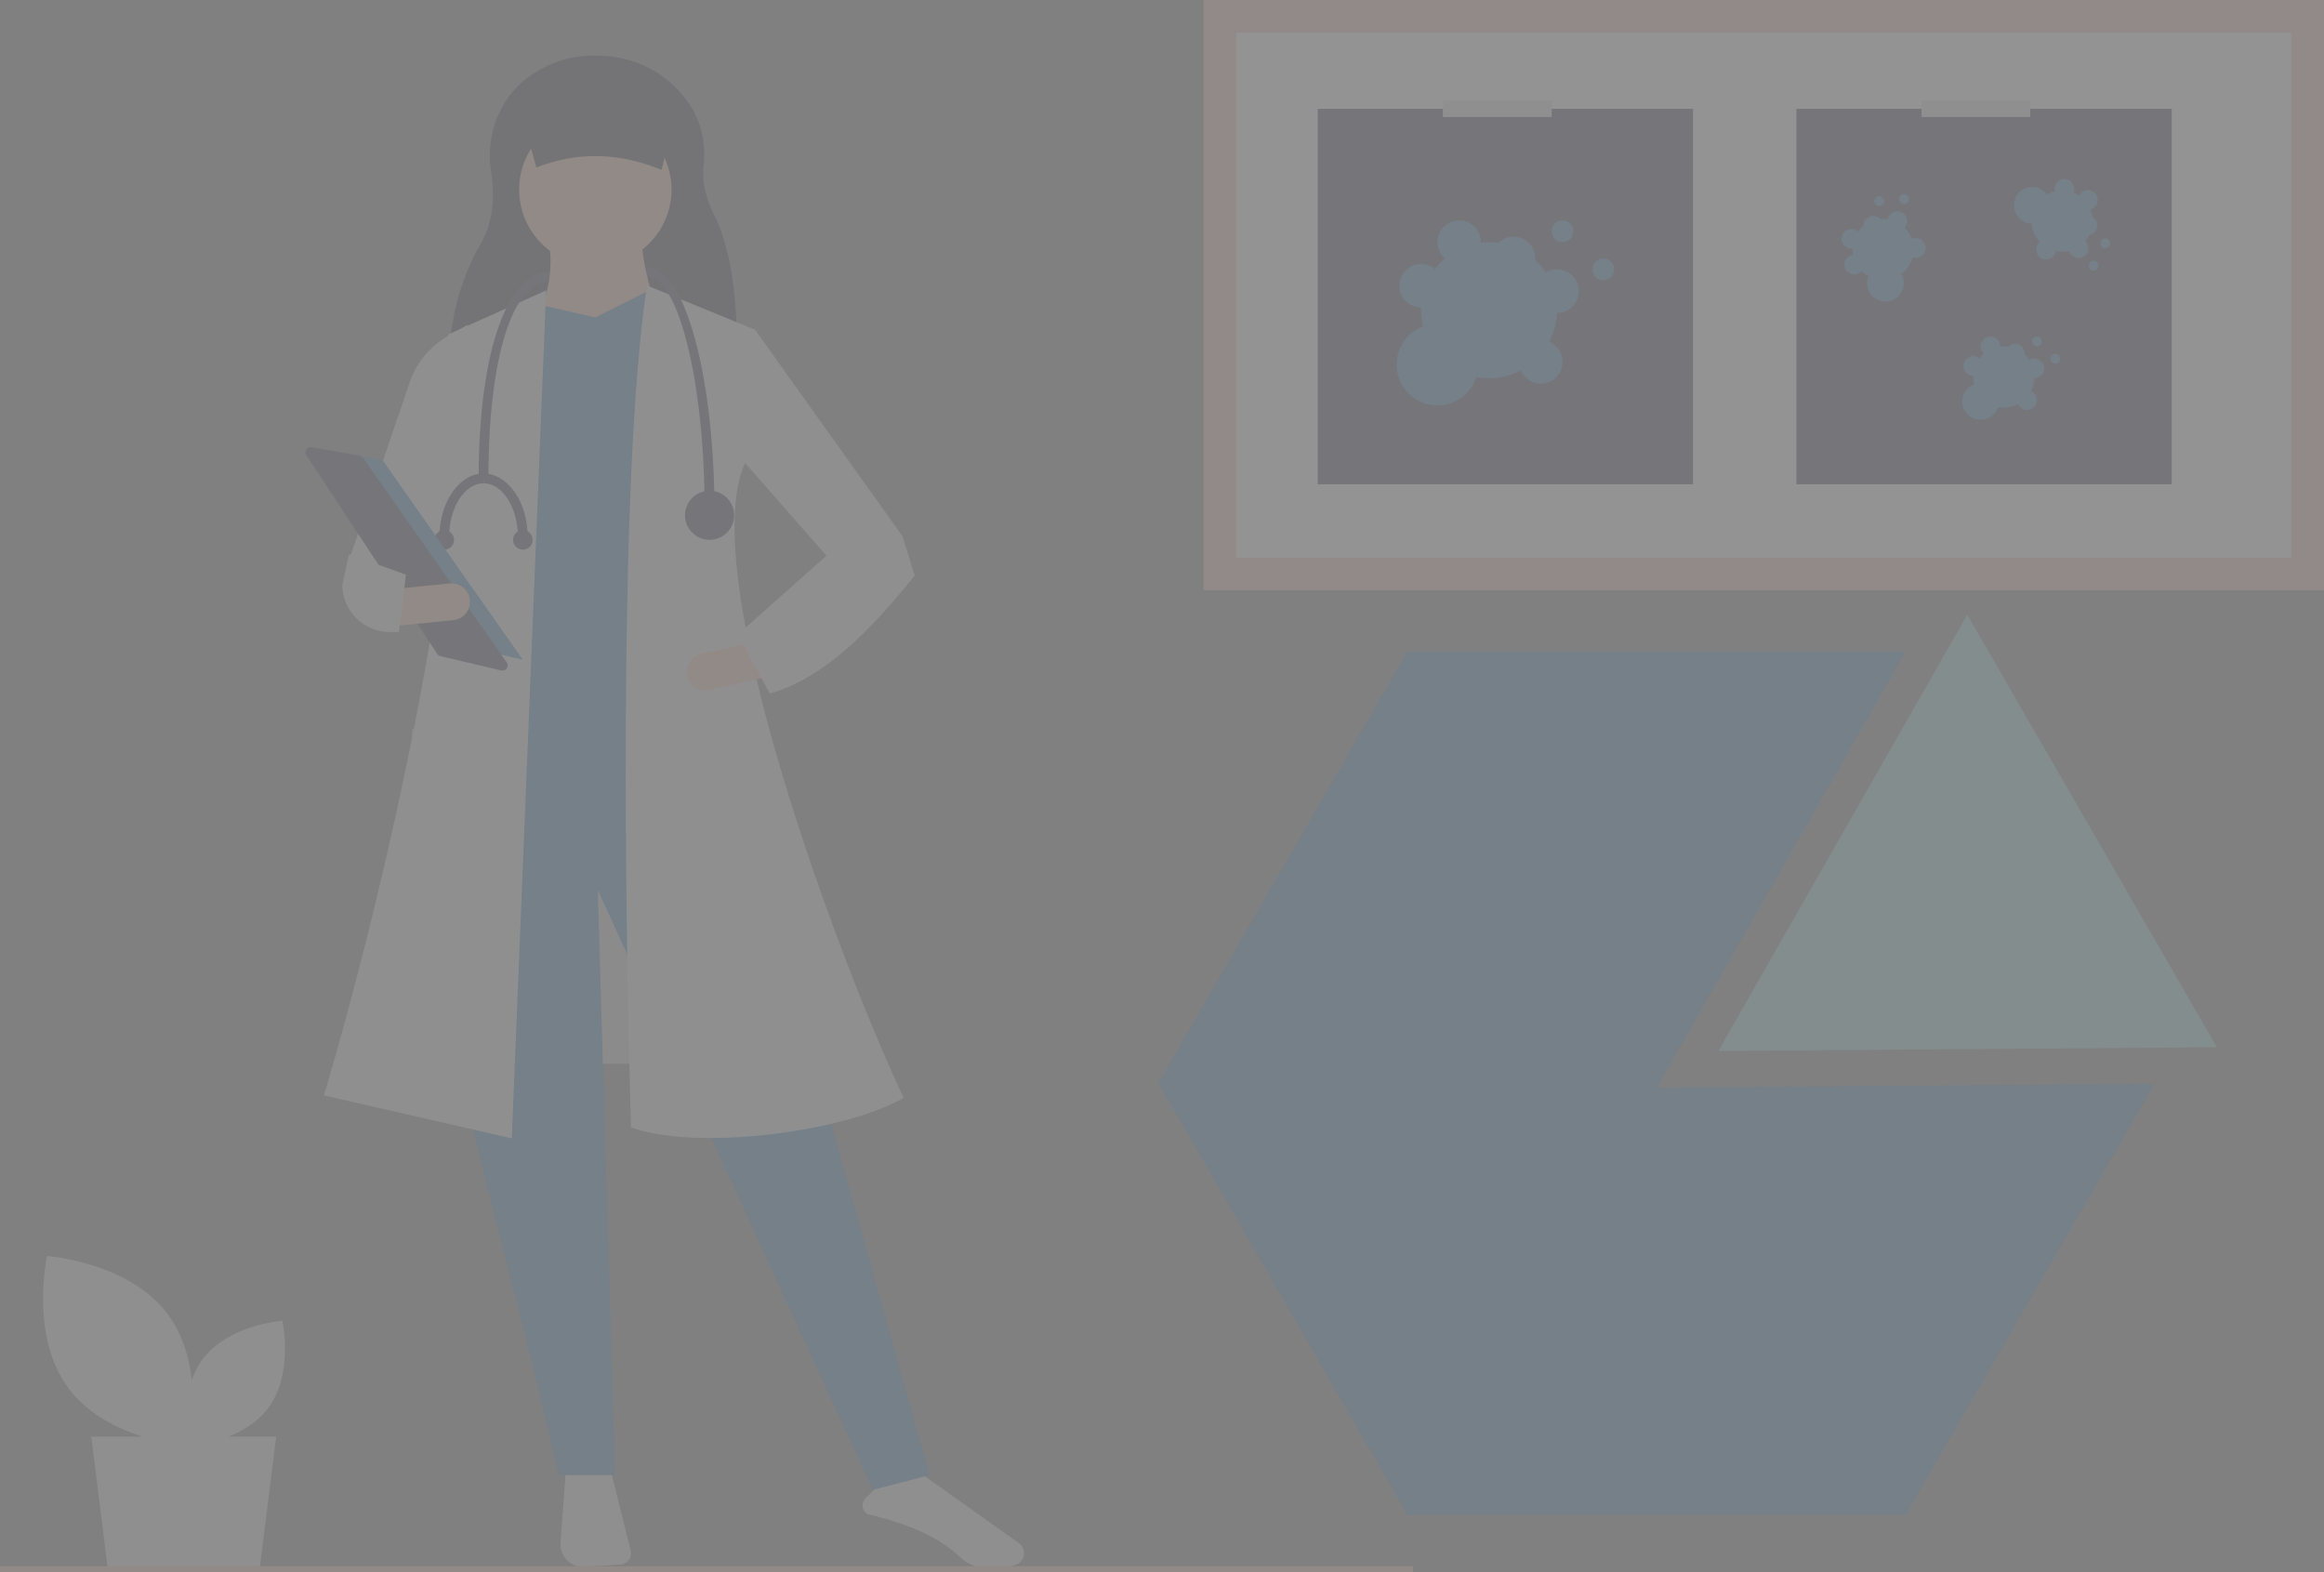 <svg width="439" height="297" viewBox="0 0 439 297" fill="none" xmlns="http://www.w3.org/2000/svg">
<rect x="0" y="0" width="439" height="297" fill="#808080" stroke="none"/>
<g opacity="0.15">
<path d="M134.366 137.734H77.857V200.948H134.366V137.734Z" fill="#CCCCCC"/>
<path d="M49.09 296.025H20.322L17.239 271.356H52.172L49.09 296.025Z" fill="#E6E6E6"/>
<path d="M106.857 278.157L105.886 291.434C105.842 292.035 105.927 292.639 106.136 293.204C106.344 293.769 106.671 294.284 107.094 294.713C107.517 295.141 108.027 295.475 108.59 295.69C109.152 295.905 109.754 295.998 110.356 295.961L117.173 295.548C117.488 295.529 117.796 295.441 118.074 295.289C118.352 295.137 118.593 294.926 118.78 294.671C118.967 294.416 119.096 294.122 119.156 293.812C119.217 293.501 119.209 293.181 119.133 292.874L115.349 277.732L106.857 278.157Z" fill="#E6E6E6"/>
<path d="M163.877 286.008C171.9 287.886 177.631 290.555 181.396 294.166C182.737 295.443 184.491 296.195 186.34 296.287C188.701 296.411 190.632 296.146 192.083 295.498H192.083C192.455 295.334 192.776 295.073 193.013 294.743C193.25 294.413 193.394 294.026 193.431 293.621C193.475 293.21 193.409 292.795 193.238 292.418C193.067 292.042 192.799 291.718 192.461 291.48L173.433 277.935L165.351 281.17L163.466 283.056C163.261 283.261 163.107 283.509 163.016 283.783C162.924 284.057 162.897 284.349 162.937 284.635C162.977 284.921 163.082 285.194 163.245 285.432C163.408 285.67 163.625 285.867 163.877 286.008H163.877Z" fill="#E6E6E6"/>
<path d="M139.187 69.224L84.798 68.72C84.935 60.795 86.778 53.013 90.807 46.049C93.453 41.475 93.395 36.497 92.758 32.304C91.774 25.832 94.062 19.211 99.147 15.092C103.033 11.938 107.937 10.315 112.936 10.527L113.993 10.571C117.433 10.714 120.782 11.72 123.732 13.495C126.683 15.27 129.14 17.759 130.879 20.732C132.646 23.905 133.359 27.559 132.914 31.165C132.569 34.557 133.394 37.984 135.323 41.444C138.652 49.042 139.373 58.763 139.187 69.224Z" fill="#2F2E41"/>
<path d="M175.575 278.642L164.901 281.428L112.921 168.139L116.17 278.642H105.495C94.089 226.653 73.496 166.653 82.754 147.71L137.983 144.459L175.575 278.642Z" fill="#387FBA"/>
<path d="M112.458 50.207C120.403 50.207 126.845 43.763 126.845 35.813C126.845 27.864 120.403 21.42 112.458 21.42C104.512 21.42 98.07 27.864 98.07 35.813C98.07 43.763 104.512 50.207 112.458 50.207Z" fill="#F7C4A7"/>
<path d="M124.988 62.279L101.318 60.886C103.638 55.559 104.565 50.43 103.639 45.564H121.275C121.235 49.3 123.094 55.764 124.988 62.279Z" fill="#F7C4A7"/>
<path d="M139.84 148.638L87.86 152.353L93.197 60.189L102.247 57.635L112.458 59.957L122.668 54.849L129.165 57.171L139.84 148.638Z" fill="#387FBA"/>
<path d="M96.678 215.033L61.174 206.908C71.731 171.884 90.75 91.76 84.611 63.207L103.175 54.85L96.678 215.033Z" fill="#E6E6E6"/>
<path d="M79.506 113.816L66.047 105.458L77.525 71.827C78.805 68.356 81.257 65.443 84.457 63.589L88.324 61.35L86.003 95.244L79.506 113.816Z" fill="#E6E6E6"/>
<path d="M170.702 207.372C159.496 213.858 131.485 217.473 119.186 212.944C118.281 181.299 116.507 91.79 122.203 53.921L142.624 62.279L140.767 87.351C131.005 108.798 159.353 183.502 170.702 207.372Z" fill="#E6E6E6"/>
<path d="M169.078 109.637L156.546 105.458L139.839 86.422L142.624 62.278L170.47 101.28L169.078 109.637Z" fill="#E6E6E6"/>
<path d="M129.807 127.709C130.012 128.609 130.565 129.391 131.346 129.884C132.126 130.376 133.07 130.539 133.97 130.336L144.607 127.926L143.07 121.134L132.433 123.543C131.532 123.748 130.75 124.301 130.257 125.082C129.765 125.863 129.603 126.808 129.807 127.709Z" fill="#F7C4A7"/>
<path d="M124.988 32.099C116.997 28.812 109.105 28.574 101.319 31.635L98.07 20.027H127.773L124.988 32.099Z" fill="#2F2E41"/>
<path d="M139.375 119.852L145.408 130.995C155.556 128.163 164.351 119.237 172.791 108.708L170.47 101.28L156.083 104.994L139.375 119.852Z" fill="#E6E6E6"/>
<path d="M134.967 96.869H133.11C133.11 70.601 127.704 52.296 122.436 52.296L121.972 50.439C126.696 50.439 129.708 58.057 131.403 64.449C133.701 73.113 134.967 84.627 134.967 96.869Z" fill="#3F3D56"/>
<path d="M92.269 90.368H90.412C90.412 66.312 95.856 51.367 103.871 51.367L103.407 53.225C97.863 53.225 92.269 64.71 92.269 90.368Z" fill="#3F3D56"/>
<path d="M134.039 101.976C136.602 101.976 138.68 99.897 138.68 97.333C138.68 94.769 136.602 92.69 134.039 92.69C131.475 92.69 129.397 94.769 129.397 97.333C129.397 99.897 131.475 101.976 134.039 101.976Z" fill="#3F3D56"/>
<path d="M84.843 101.512H82.986C82.986 94.855 86.734 89.44 91.34 89.44V91.297C87.757 91.297 84.843 95.879 84.843 101.512Z" fill="#3F3D56"/>
<path d="M99.695 101.512H97.838C97.838 95.879 94.924 91.297 91.341 91.297V89.44C95.947 89.44 99.695 94.855 99.695 101.512Z" fill="#3F3D56"/>
<path d="M98.767 103.833C99.792 103.833 100.623 103.002 100.623 101.976C100.623 100.95 99.792 100.119 98.767 100.119C97.741 100.119 96.91 100.95 96.91 101.976C96.91 103.002 97.741 103.833 98.767 103.833Z" fill="#3F3D56"/>
<path d="M83.915 103.833C84.94 103.833 85.771 103.002 85.771 101.976C85.771 100.95 84.94 100.119 83.915 100.119C82.89 100.119 82.059 100.95 82.059 101.976C82.059 103.002 82.89 103.833 83.915 103.833Z" fill="#3F3D56"/>
<path d="M60.71 84.898L72.293 86.967L98.767 124.626L84.702 121.315L60.71 84.898Z" fill="#387FBA"/>
<path d="M58.655 84.437C58.478 84.44 58.306 84.49 58.155 84.582C58.005 84.674 57.882 84.805 57.799 84.961C57.717 85.117 57.677 85.293 57.686 85.469C57.694 85.645 57.75 85.816 57.847 85.964L82.593 123.526C82.731 123.736 82.944 123.885 83.189 123.943L94.703 126.653C94.897 126.698 95.1 126.684 95.286 126.611C95.472 126.539 95.631 126.411 95.743 126.246C95.855 126.081 95.913 125.885 95.912 125.686C95.91 125.486 95.847 125.292 95.733 125.129L68.562 86.48C68.489 86.375 68.395 86.285 68.287 86.216C68.178 86.147 68.057 86.1 67.931 86.078L58.84 84.454C58.779 84.443 58.717 84.437 58.655 84.437Z" fill="#3F3D56"/>
<path d="M74.092 111.294L74.78 118.224L85.632 117.146C86.551 117.055 87.396 116.602 87.981 115.888C88.566 115.174 88.844 114.256 88.753 113.337C88.661 112.418 88.209 111.573 87.495 110.988C86.781 110.402 85.864 110.125 84.945 110.216L74.092 111.294Z" fill="#F7C4A7"/>
<path d="M64.654 110.491C64.67 112.854 65.619 115.115 67.294 116.781C68.969 118.448 71.234 119.385 73.596 119.387H75.381L76.68 108.556L65.923 104.682L64.654 110.491Z" fill="#E6E6E6"/>
<path d="M439 0H227.349V111.523H439V0Z" fill="#FBBEBE"/>
<path d="M233.514 105.356H432.836V6.167H233.514V105.356Z" fill="white"/>
<path d="M319.818 20.557H248.925V91.48H319.818V20.557Z" fill="#3F3D56"/>
<path d="M302.865 52.935C304 52.935 304.92 52.015 304.92 50.879C304.92 49.744 304 48.824 302.865 48.824C301.731 48.824 300.811 49.744 300.811 50.879C300.811 52.015 301.731 52.935 302.865 52.935Z" fill="#387FBA"/>
<path d="M295.159 45.74C296.294 45.74 297.214 44.82 297.214 43.684C297.214 42.549 296.294 41.629 295.159 41.629C294.024 41.629 293.104 42.549 293.104 43.684C293.104 44.82 294.024 45.74 295.159 45.74Z" fill="#387FBA"/>
<path d="M294.132 50.879C293.376 50.879 292.635 51.09 291.991 51.486C291.424 50.633 290.758 49.851 290.006 49.155C290.014 49.045 290.022 48.935 290.022 48.824C290.023 48.017 289.786 47.228 289.341 46.555C288.897 45.882 288.264 45.355 287.522 45.039C286.78 44.724 285.961 44.634 285.168 44.781C284.375 44.928 283.643 45.305 283.063 45.865C281.963 45.709 280.846 45.699 279.743 45.836C279.744 45.804 279.748 45.772 279.748 45.74C279.749 45.052 279.577 44.374 279.248 43.77C278.92 43.165 278.444 42.653 277.866 42.28C277.288 41.907 276.626 41.685 275.94 41.635C275.254 41.584 274.566 41.706 273.94 41.991C273.313 42.275 272.768 42.712 272.355 43.262C271.941 43.812 271.672 44.457 271.572 45.138C271.472 45.819 271.545 46.514 271.783 47.16C272.022 47.805 272.418 48.38 272.936 48.833C272.248 49.422 271.624 50.083 271.075 50.803C270.567 50.381 269.966 50.087 269.321 49.946C268.676 49.806 268.007 49.823 267.37 49.995C266.733 50.168 266.147 50.492 265.662 50.939C265.176 51.387 264.806 51.944 264.581 52.565C264.357 53.186 264.285 53.852 264.373 54.506C264.46 55.161 264.703 55.785 265.082 56.325C265.461 56.865 265.965 57.306 266.551 57.611C267.136 57.916 267.786 58.074 268.446 58.074L268.459 58.074C268.453 58.245 268.446 58.416 268.446 58.588C268.446 59.623 268.571 60.653 268.818 61.658C267.597 62.118 266.512 62.88 265.666 63.874C264.82 64.869 264.24 66.061 263.981 67.341C263.722 68.621 263.793 69.945 264.185 71.19C264.578 72.435 265.281 73.56 266.227 74.459C267.174 75.358 268.333 76.001 269.596 76.329C270.859 76.657 272.185 76.658 273.449 76.333C274.713 76.008 275.873 75.367 276.822 74.47C277.77 73.573 278.475 72.45 278.871 71.206C281.73 71.756 284.69 71.316 287.266 69.96C287.529 70.58 287.94 71.125 288.463 71.549C288.986 71.972 289.605 72.261 290.266 72.389C290.926 72.517 291.608 72.482 292.251 72.285C292.895 72.088 293.48 71.736 293.956 71.26C294.431 70.784 294.783 70.199 294.98 69.555C295.177 68.911 295.212 68.229 295.084 67.568C294.956 66.908 294.667 66.288 294.244 65.765C293.821 65.242 293.275 64.831 292.656 64.568C293.546 62.878 294.046 61.01 294.119 59.102L294.132 59.102C295.222 59.102 296.267 58.669 297.038 57.898C297.809 57.127 298.242 56.081 298.242 54.991C298.242 53.9 297.809 52.855 297.038 52.084C296.267 51.312 295.222 50.879 294.132 50.879V50.879Z" fill="#387FBA"/>
<path d="M293.104 19.015H272.556V22.099H293.104V19.015Z" fill="#E6E6E6"/>
<path d="M410.232 20.557H339.339V91.48H410.232V20.557Z" fill="#3F3D56"/>
<path d="M388.245 68.661C388.756 68.661 389.17 68.247 389.17 67.736C389.17 67.225 388.756 66.811 388.245 66.811C387.734 66.811 387.32 67.225 387.32 67.736C387.32 68.247 387.734 68.661 388.245 68.661Z" fill="#387FBA"/>
<path d="M384.777 65.424C385.288 65.424 385.702 65.009 385.702 64.499C385.702 63.988 385.288 63.573 384.777 63.573C384.267 63.573 383.853 63.988 383.853 64.499C383.853 65.009 384.267 65.424 384.777 65.424Z" fill="#387FBA"/>
<path d="M384.315 67.736C383.974 67.736 383.641 67.831 383.351 68.009C383.096 67.626 382.796 67.273 382.458 66.96C382.462 66.911 382.465 66.862 382.465 66.811C382.465 66.448 382.359 66.093 382.159 65.79C381.959 65.487 381.674 65.25 381.34 65.108C381.006 64.966 380.638 64.926 380.281 64.992C379.924 65.058 379.595 65.228 379.334 65.48C378.838 65.409 378.336 65.405 377.84 65.467C377.84 65.452 377.842 65.438 377.842 65.424C377.842 65.114 377.765 64.809 377.617 64.537C377.469 64.265 377.255 64.034 376.995 63.867C376.735 63.699 376.437 63.599 376.128 63.576C375.819 63.553 375.51 63.608 375.228 63.736C374.946 63.864 374.701 64.061 374.515 64.309C374.329 64.556 374.207 64.846 374.163 65.153C374.118 65.459 374.15 65.772 374.258 66.062C374.365 66.353 374.543 66.612 374.777 66.815C374.467 67.081 374.186 67.378 373.939 67.702C373.71 67.512 373.44 67.38 373.15 67.317C372.859 67.253 372.558 67.261 372.272 67.339C371.985 67.416 371.721 67.562 371.503 67.763C371.285 67.965 371.118 68.216 371.017 68.495C370.916 68.774 370.884 69.074 370.923 69.368C370.962 69.663 371.072 69.944 371.242 70.187C371.413 70.43 371.639 70.629 371.903 70.766C372.166 70.903 372.459 70.974 372.756 70.974L372.762 70.974C372.759 71.051 372.756 71.128 372.756 71.205C372.756 71.671 372.812 72.135 372.923 72.587C372.374 72.794 371.886 73.137 371.505 73.584C371.124 74.031 370.863 74.568 370.747 75.144C370.63 75.72 370.662 76.316 370.839 76.876C371.015 77.436 371.332 77.942 371.757 78.347C372.183 78.751 372.705 79.041 373.273 79.189C373.842 79.336 374.438 79.337 375.007 79.191C375.576 79.044 376.098 78.756 376.525 78.352C376.952 77.948 377.269 77.443 377.447 76.883C378.733 77.131 380.066 76.933 381.225 76.323C381.343 76.601 381.528 76.847 381.764 77.037C381.999 77.228 382.277 77.358 382.575 77.416C382.872 77.473 383.179 77.457 383.468 77.369C383.758 77.28 384.021 77.122 384.235 76.908C384.449 76.694 384.607 76.43 384.696 76.14C384.785 75.851 384.801 75.544 384.743 75.246C384.685 74.949 384.555 74.67 384.365 74.435C384.174 74.2 383.929 74.014 383.65 73.896C384.051 73.136 384.276 72.295 384.309 71.436L384.315 71.437C384.805 71.437 385.275 71.242 385.622 70.895C385.969 70.548 386.164 70.077 386.164 69.586C386.164 69.096 385.969 68.625 385.622 68.278C385.275 67.931 384.805 67.736 384.315 67.736V67.736Z" fill="#387FBA"/>
<path d="M395.5 51.106C396.011 51.106 396.425 50.692 396.425 50.181C396.425 49.67 396.011 49.256 395.5 49.256C394.989 49.256 394.575 49.67 394.575 50.181C394.575 50.692 394.989 51.106 395.5 51.106Z" fill="#387FBA"/>
<path d="M397.675 46.889C398.185 46.889 398.599 46.475 398.599 45.964C398.599 45.453 398.185 45.039 397.675 45.039C397.164 45.039 396.75 45.453 396.75 45.964C396.75 46.475 397.164 46.889 397.675 46.889Z" fill="#387FBA"/>
<path d="M394.435 46.397C394.342 46.069 394.161 45.774 393.911 45.543C394.211 45.193 394.468 44.809 394.678 44.398C394.726 44.389 394.775 44.379 394.823 44.365C395.173 44.267 395.485 44.068 395.723 43.793C395.96 43.519 396.111 43.18 396.157 42.82C396.203 42.46 396.142 42.094 395.982 41.769C395.821 41.443 395.569 41.172 395.255 40.989C395.189 40.493 395.057 40.008 394.863 39.546C394.877 39.543 394.891 39.541 394.905 39.537C395.203 39.453 395.475 39.296 395.697 39.08C395.919 38.864 396.083 38.595 396.174 38.299C396.265 38.003 396.28 37.689 396.218 37.386C396.156 37.082 396.019 36.799 395.82 36.563C395.62 36.326 395.364 36.143 395.076 36.031C394.787 35.919 394.475 35.881 394.168 35.92C393.861 35.96 393.569 36.077 393.319 36.259C393.068 36.441 392.868 36.683 392.735 36.962C392.396 36.736 392.034 36.546 391.655 36.396C391.776 36.125 391.83 35.828 391.812 35.532C391.794 35.235 391.705 34.947 391.553 34.692C391.4 34.437 391.189 34.223 390.936 34.067C390.683 33.911 390.396 33.819 390.1 33.797C389.804 33.776 389.507 33.826 389.234 33.944C388.961 34.061 388.721 34.243 388.533 34.473C388.345 34.703 388.216 34.975 388.155 35.266C388.095 35.557 388.106 35.858 388.186 36.144L388.188 36.15C388.113 36.167 388.038 36.186 387.964 36.207C387.516 36.333 387.085 36.513 386.68 36.742C386.332 36.269 385.869 35.892 385.336 35.647C384.802 35.401 384.215 35.296 383.629 35.34C383.044 35.383 382.479 35.575 381.988 35.898C381.497 36.22 381.095 36.661 380.822 37.181C380.548 37.701 380.41 38.282 380.423 38.869C380.435 39.456 380.596 40.031 380.891 40.539C381.186 41.047 381.605 41.472 382.109 41.773C382.613 42.075 383.185 42.243 383.772 42.263C383.883 43.569 384.434 44.798 385.336 45.749C385.099 45.939 384.913 46.183 384.794 46.462C384.674 46.74 384.625 47.043 384.65 47.345C384.675 47.647 384.774 47.938 384.937 48.193C385.101 48.448 385.325 48.658 385.589 48.806C385.853 48.955 386.149 49.036 386.452 49.042C386.755 49.049 387.054 48.981 387.325 48.845C387.595 48.709 387.828 48.508 388.003 48.261C388.178 48.014 388.289 47.727 388.328 47.427C389.168 47.607 390.038 47.595 390.873 47.394L390.874 47.4C390.94 47.634 391.051 47.853 391.201 48.044C391.352 48.235 391.538 48.394 391.75 48.513C391.962 48.632 392.195 48.708 392.436 48.737C392.678 48.766 392.922 48.746 393.156 48.681C393.39 48.615 393.609 48.503 393.799 48.353C393.99 48.202 394.15 48.016 394.268 47.804C394.387 47.592 394.463 47.358 394.491 47.117C394.52 46.875 394.501 46.631 394.435 46.397V46.397Z" fill="#387FBA"/>
<path d="M359.684 38.535C360.195 38.535 360.609 38.121 360.609 37.61C360.609 37.099 360.195 36.685 359.684 36.685C359.174 36.685 358.76 37.099 358.76 37.61C358.76 38.121 359.174 38.535 359.684 38.535Z" fill="#387FBA"/>
<path d="M354.957 38.914C355.468 38.914 355.882 38.5 355.882 37.989C355.882 37.478 355.468 37.064 354.957 37.064C354.446 37.064 354.032 37.478 354.032 37.989C354.032 38.5 354.446 38.914 354.957 38.914Z" fill="#387FBA"/>
<path d="M357.035 40.514C356.805 40.765 356.65 41.075 356.587 41.41C356.131 41.34 355.669 41.324 355.21 41.363C355.176 41.327 355.142 41.291 355.105 41.257C354.837 41.012 354.503 40.851 354.145 40.795C353.786 40.738 353.419 40.789 353.089 40.94C352.759 41.091 352.481 41.336 352.289 41.644C352.097 41.952 352 42.31 352.011 42.673C351.625 42.991 351.283 43.359 350.994 43.768C350.983 43.758 350.974 43.747 350.963 43.737C350.735 43.528 350.458 43.38 350.157 43.305C349.857 43.231 349.542 43.234 349.243 43.313C348.944 43.392 348.669 43.545 348.444 43.757C348.219 43.97 348.051 44.236 347.956 44.531C347.86 44.825 347.84 45.139 347.897 45.443C347.954 45.748 348.087 46.033 348.283 46.273C348.479 46.512 348.732 46.699 349.018 46.816C349.305 46.932 349.616 46.975 349.924 46.94C349.911 47.348 349.941 47.755 350.014 48.157C349.719 48.197 349.439 48.308 349.197 48.48C348.955 48.652 348.757 48.879 348.621 49.143C348.486 49.408 348.415 49.701 348.417 49.998C348.418 50.295 348.491 50.587 348.629 50.85C348.767 51.113 348.967 51.339 349.21 51.509C349.454 51.678 349.735 51.786 350.03 51.824C350.324 51.862 350.624 51.829 350.903 51.726C351.181 51.624 351.431 51.456 351.632 51.237L351.635 51.232C351.69 51.286 351.745 51.34 351.802 51.393C352.146 51.706 352.526 51.978 352.935 52.2C352.717 52.746 352.641 53.338 352.715 53.921C352.788 54.504 353.009 55.058 353.355 55.533C353.702 56.007 354.163 56.386 354.696 56.633C355.229 56.88 355.815 56.987 356.401 56.946C356.987 56.904 357.552 56.713 358.045 56.393C358.537 56.072 358.94 55.632 359.215 55.113C359.49 54.594 359.63 54.014 359.619 53.427C359.609 52.839 359.45 52.264 359.157 51.755C360.207 50.971 360.959 49.854 361.29 48.586C361.576 48.686 361.882 48.715 362.181 48.67C362.48 48.624 362.764 48.506 363.007 48.325C363.25 48.145 363.445 47.907 363.575 47.634C363.705 47.36 363.765 47.059 363.752 46.756C363.738 46.454 363.65 46.159 363.496 45.898C363.342 45.638 363.126 45.419 362.868 45.261C362.609 45.103 362.316 45.011 362.014 44.993C361.711 44.975 361.409 45.032 361.134 45.158C360.843 44.349 360.374 43.616 359.762 43.013L359.766 43.009C359.93 42.829 360.058 42.619 360.141 42.391C360.224 42.162 360.261 41.919 360.25 41.677C360.239 41.434 360.18 41.195 360.077 40.975C359.974 40.755 359.829 40.557 359.649 40.393C359.47 40.229 359.26 40.102 359.031 40.019C358.802 39.937 358.56 39.9 358.317 39.911C358.074 39.922 357.836 39.981 357.616 40.085C357.396 40.188 357.198 40.334 357.035 40.514Z" fill="#387FBA"/>
<path d="M383.518 19.015H362.97V22.099H383.518V19.015Z" fill="#E6E6E6"/>
<path d="M12.933 262.23C20.341 272.155 35.718 273.199 35.718 273.199C35.718 273.199 39.084 258.153 31.677 248.229C24.269 238.304 8.892 237.259 8.892 237.259C8.892 237.259 5.526 252.306 12.933 262.23Z" fill="#E6E6E6"/>
<path d="M50.669 265.961C45.781 272.51 35.635 273.199 35.635 273.199C35.635 273.199 33.413 263.271 38.301 256.722C43.189 250.173 53.336 249.484 53.336 249.484C53.336 249.484 55.557 259.412 50.669 265.961Z" fill="#E6E6E6"/>
<path d="M266.905 295.848H0V297H266.905V295.848Z" fill="#F7C4A7"/>
<path d="M312.927 205.445L359.919 123.068H265.885L218.844 204.58L265.885 286.094H359.969L406.923 204.733L312.927 205.445Z" fill="#387FBA"/>
<path d="M418.593 197.814L418.681 197.661L371.64 116.149H371.589L324.598 198.526L418.593 197.814Z" fill="#9BD6D6"/>
</g>
</svg>
